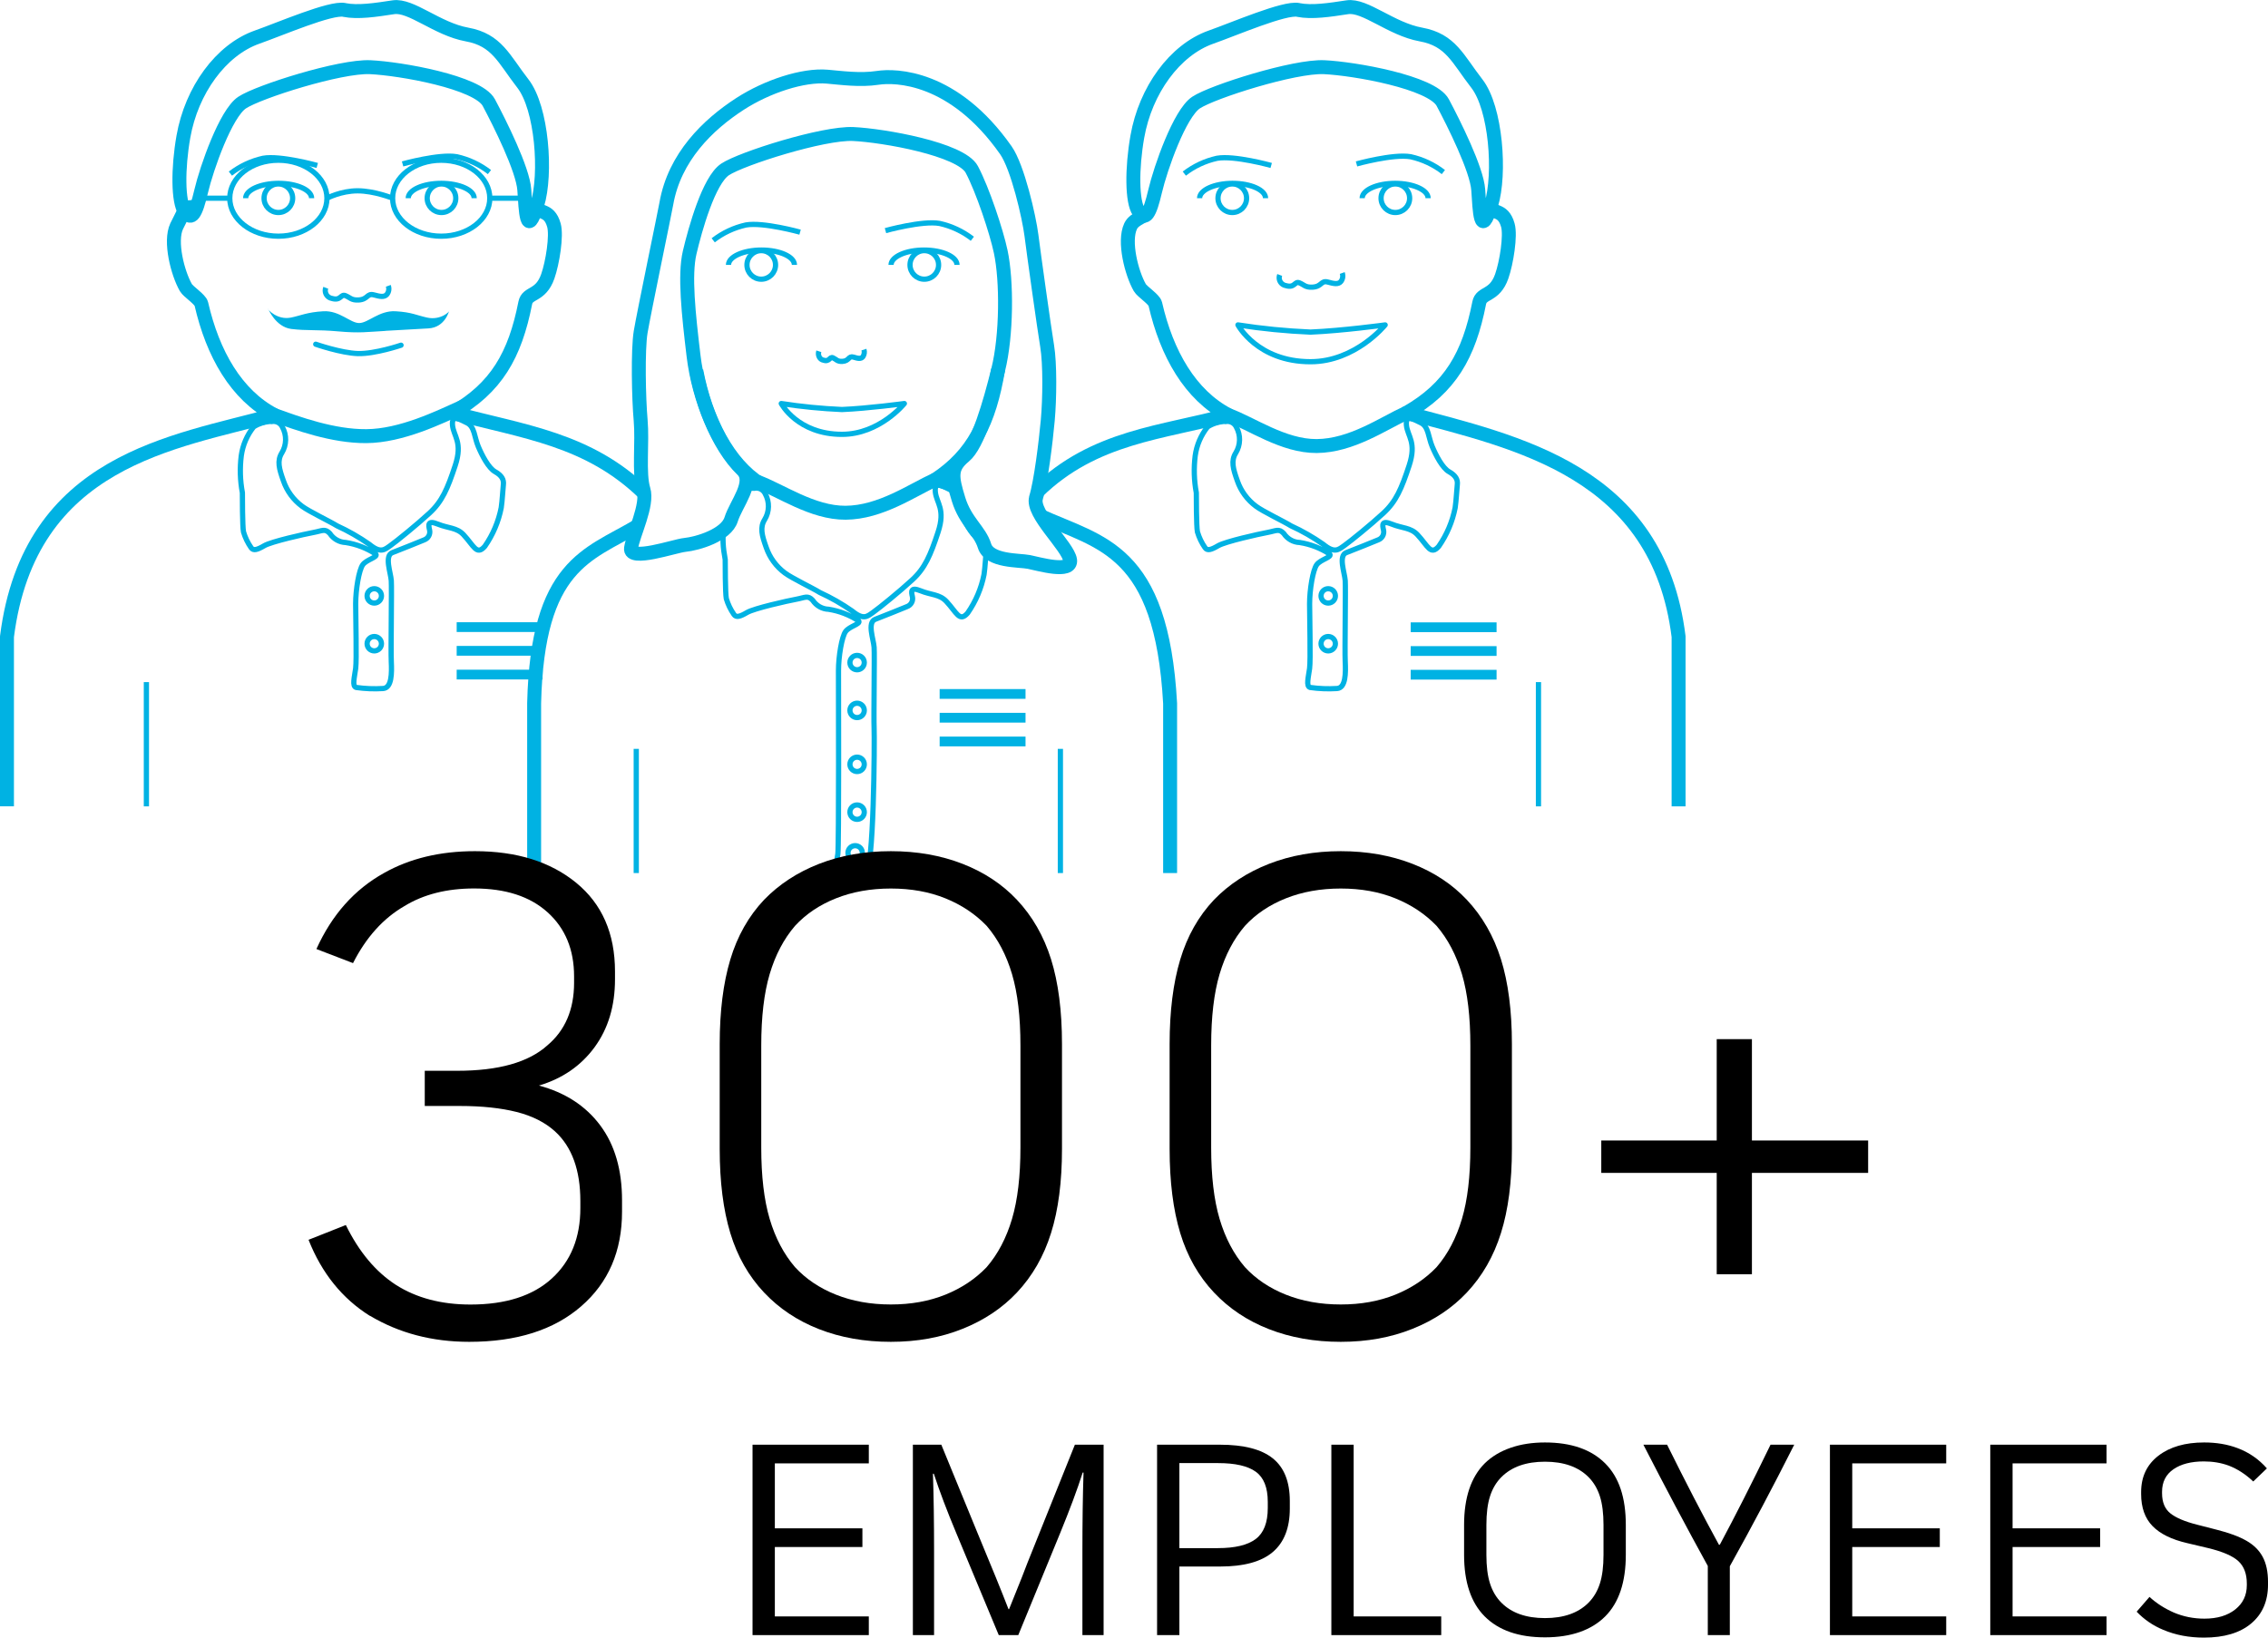 <?xml version="1.0" encoding="UTF-8"?><svg id="Ebene_2" xmlns="http://www.w3.org/2000/svg" viewBox="0 0 325.34 234.97"><g id="Ebene_1-2"><circle id="Ellipse_638" cx="122.67" cy="122.37" r="1.03" fill="none" stroke="#00b2e3" stroke-linejoin="round" stroke-width=".75"/><path id="Pfad_1001" d="m91.38,75.5c-7,4.15-14.29,5.49-14.76,25.42v24.34" fill="none" stroke="#00b2e3" stroke-linejoin="round" stroke-width="2"/><path id="Pfad_1001-2" d="m99.88,53.18c1.36,7.16,4.64,13.38,9.17,16.24" fill="none" stroke="#00b2e3" stroke-linejoin="round" stroke-width="2"/><path id="Pfad_1002" d="m137.31,69.76c-1.05-.32-2.1-.64-3.11-.96,5.4-3.57,7.71-8.24,8.98-15.77" fill="none" stroke="#00b2e3" stroke-linejoin="round" stroke-width="2"/><path id="Pfad_1002-2" d="m167.85,125.27v-24.35c-1.22-22.19-9.95-22.96-18.71-26.94" fill="none" stroke="#00b2e3" stroke-linejoin="round" stroke-width="2"/><g id="Gruppe_326"><rect id="Rechteck_822" x="134.79" y="98.87" width="12.32" height="1.4" fill="#00b2e3" stroke-width="0"/><rect id="Rechteck_823" x="134.79" y="102.28" width="12.32" height="1.4" fill="#00b2e3" stroke-width="0"/><rect id="Rechteck_824" x="134.79" y="105.69" width="12.32" height="1.4" fill="#00b2e3" stroke-width="0"/></g><path id="Pfad_1003" d="m108.59,69.11c3.39,1.23,7.93,4.49,12.71,4.46,5.03-.04,9.51-3.22,12.9-4.77" fill="none" stroke="#00b2e3" stroke-miterlimit="10" stroke-width="2"/><path id="Pfad_1004" d="m103.84,75.47c-.22,1.77-.14,3.06.19,4.81,0,.45,0,4.86.16,5.62.24.81.61,1.58,1.1,2.28.32.45.86.3,1.88-.3,1.02-.6,5.81-1.67,7.06-1.9,1.26-.23,1.65-.61,2.35.15.51.77,1.35,1.26,2.28,1.29,1.54.24,3.01.81,4.32,1.67.32.45-1.33.76-1.88,1.52-.55.76-1.02,3.57-1.02,5.62s.07,25.07-.09,26.28c-.16,1.21-.55,2.58.08,2.73,1.27.18,2.56.23,3.85.15,1.26-.08,1.34-19.23,1.27-20.9s.08-10.47,0-11.61-1.02-3.57.16-4.02,4-1.59,4.55-1.82c.59-.21.93-.83.78-1.44-.16-.68-.31-1.44,1.18-.83,1.49.61,2.72.48,3.69,1.52,1.49,1.59,1.88,3.04,3.06,1.67,1.16-1.67,1.96-3.55,2.35-5.54.16-1.06.23-2.66.31-3.34s-.23-1.29-1.18-1.82c-.94-.53-1.89-2.35-2.43-3.64s-.51-2.84-1.6-3.37c-1.09-.53-2.24-1.26-2.09.34.16,1.59,1.49,2.43.39,5.77-1.1,3.34-1.88,5.16-3.69,6.83-1.81,1.67-4.71,4.02-5.57,4.63-.86.61-1.41,1.21-3.06-.15-1.46-1.02-3.01-1.91-4.63-2.65-1.1-.68-4-2.05-5.02-2.81-1.24-.92-2.17-2.19-2.67-3.64-.63-1.75-.94-2.88-.23-4.02.69-1.13.72-2.54.08-3.7-.27-.6-.93-.93-1.57-.79-.9.03-.92-.18-1.68.3" fill="none" stroke="#00b2e3" stroke-linejoin="round" stroke-width=".75"/><circle id="Ellipse_637" cx="122.95" cy="95.07" r="1.03" fill="none" stroke="#00b2e3" stroke-linejoin="round" stroke-width=".75"/><circle id="Ellipse_638-2" cx="122.95" cy="101.93" r="1.03" fill="none" stroke="#00b2e3" stroke-linejoin="round" stroke-width=".75"/><circle id="Ellipse_637-2" cx="122.95" cy="109.67" r="1.03" fill="none" stroke="#00b2e3" stroke-linejoin="round" stroke-width=".75"/><circle id="Ellipse_638-3" cx="122.95" cy="116.53" r="1.03" fill="none" stroke="#00b2e3" stroke-linejoin="round" stroke-width=".75"/><line id="Linie_1656" x1="91.27" y1="107.45" x2="91.27" y2="125.27" fill="none" stroke="#00b2e3" stroke-linejoin="round" stroke-width=".75"/><line id="Linie_1657" x1="152.11" y1="107.45" x2="152.11" y2="125.27" fill="none" stroke="#00b2e3" stroke-linejoin="round" stroke-width=".75"/><path id="Pfad_1005" d="m112.07,57.9s2.33,4.42,8.71,4.42c5.4,0,8.95-4.42,8.95-4.42,0,0-5.15.7-8.95.86-2.92-.13-5.82-.41-8.71-.86Z" fill="none" stroke="#00b2e3" stroke-linejoin="round" stroke-width=".75"/><path id="Pfad_1006" d="m117.46,50.4c-.16.49.05,1.03.47,1.22.05.02.1.04.16.05.95.32.9-.56,1.4-.33s.6.56,1.37.51c.98-.06.85-.83,1.57-.61.62.19,1.08.31,1.36-.07.19-.29.25-.67.14-1.01" fill="none" stroke="#00b2e3" stroke-linejoin="round" stroke-width=".75"/><circle id="Ellipse_639" cx="132.59" cy="38.01" r="2.05" fill="none" stroke="#00b2e3" stroke-linejoin="round" stroke-width=".75"/><circle id="Ellipse_640" cx="109.2" cy="38.01" r="2.05" fill="none" stroke="#00b2e3" stroke-linejoin="round" stroke-width=".75"/><path id="Pfad_1007" d="m104.5,38.01c0-1.17,2.12-2.13,4.73-2.13s4.73.95,4.73,2.13" fill="none" stroke="#00b2e3" stroke-linejoin="round" stroke-width=".75"/><path id="Pfad_1008" d="m127.82,38.01c0-1.17,2.12-2.13,4.73-2.13s4.73.95,4.73,2.13" fill="none" stroke="#00b2e3" stroke-linejoin="round" stroke-width=".75"/><path id="Pfad_1009" d="m127.02,33.09s5.28-1.47,7.77-1.03c1.71.38,3.31,1.13,4.69,2.2" fill="none" stroke="#00b2e3" stroke-linejoin="round" stroke-width=".75"/><path id="Pfad_1010" d="m114.77,33.31s-5.28-1.47-7.77-1.03c-1.71.38-3.31,1.13-4.69,2.2" fill="none" stroke="#00b2e3" stroke-linejoin="round" stroke-width=".75"/><g id="Gruppe_327"><path id="Pfad_1001-3" d="m164.4,30.26c.07.92-1.63.95-2.22,2.2-1.03,2.2.15,6.75,1.32,8.8.35.61,2.06,1.67,2.22,2.34,1.64,7.16,5.01,13.08,10.45,15.93-9.27,2.57-19.19,3.03-27.37,11.04" fill="none" stroke="#00b2e3" stroke-linejoin="round" stroke-width="2"/><path id="Pfad_1002-3" d="m240.79,115.7v-24.35c-2.93-23.76-23.17-27.86-39.02-32.12,6.26-3.57,8.94-8.24,10.42-15.77.31-1.58,2.2-.88,3.23-3.81.69-1.97,1.3-5.84.88-7.33-.73-2.64-2.48-1.41-2.39-2.94" fill="none" stroke="#00b2e3" stroke-linejoin="round" stroke-width="2"/><g id="Gruppe_326-2"><rect id="Rechteck_822-2" x="202.36" y="89.3" width="12.32" height="1.4" fill="#00b2e3" stroke-width="0"/><rect id="Rechteck_823-2" x="202.36" y="92.71" width="12.32" height="1.4" fill="#00b2e3" stroke-width="0"/><rect id="Rechteck_824-2" x="202.36" y="96.11" width="12.32" height="1.4" fill="#00b2e3" stroke-width="0"/></g><path id="Pfad_1003-2" d="m176.16,59.54c3.39,1.23,7.93,4.49,12.71,4.46,5.03-.04,9.51-3.22,12.9-4.77" fill="none" stroke="#00b2e3" stroke-miterlimit="10" stroke-width="2"/><path id="Pfad_1004-2" d="m175.77,60.46c-.9.03-1.78.3-2.54.78-.96,1.2-1.57,2.63-1.78,4.15-.22,1.77-.17,3.56.16,5.31,0,.45,0,4.86.16,5.62.24.81.61,1.58,1.1,2.28.32.45.86.3,1.88-.3s5.81-1.67,7.06-1.9,1.65-.61,2.35.15c.51.77,1.35,1.26,2.28,1.29,1.54.24,3.01.81,4.32,1.67.32.45-1.33.76-1.88,1.52s-1.02,3.57-1.02,5.62.16,8.04,0,9.26-.55,2.58.08,2.73c1.27.18,2.56.23,3.85.15,1.26-.08,1.26-2.2,1.18-3.87-.08-1.67.08-10.47,0-11.61-.08-1.14-1.02-3.57.16-4.02,1.18-.45,4-1.59,4.55-1.82.59-.21.93-.83.78-1.44-.16-.68-.31-1.44,1.18-.83s2.72.48,3.69,1.52c1.49,1.59,1.88,3.04,3.06,1.67,1.16-1.67,1.96-3.55,2.35-5.54.16-1.06.23-2.66.31-3.34s-.23-1.29-1.18-1.82-1.89-2.35-2.43-3.64c-.55-1.29-.51-2.84-1.6-3.37s-2.24-1.26-2.09.34c.16,1.59,1.49,2.43.39,5.77-1.1,3.34-1.88,5.16-3.69,6.83-1.81,1.67-4.71,4.02-5.57,4.63s-1.41,1.21-3.06-.15c-1.46-1.02-3.01-1.91-4.63-2.65-1.1-.68-4-2.05-5.02-2.81-1.24-.92-2.17-2.19-2.67-3.64-.63-1.75-.94-2.88-.23-4.02.69-1.13.72-2.54.08-3.7-.27-.6-.93-.93-1.57-.79Z" fill="none" stroke="#00b2e3" stroke-linejoin="round" stroke-width=".75"/><circle id="Ellipse_637-3" cx="190.53" cy="85.5" r="1.03" fill="none" stroke="#00b2e3" stroke-linejoin="round" stroke-width=".75"/><circle id="Ellipse_638-4" cx="190.53" cy="92.36" r="1.03" fill="none" stroke="#00b2e3" stroke-linejoin="round" stroke-width=".75"/><line id="Linie_1657-2" x1="220.69" y1="97.87" x2="220.69" y2="115.7" fill="none" stroke="#00b2e3" stroke-linejoin="round" stroke-width=".75"/><path id="Pfad_1005-2" d="m177.58,46.62s2.79,5.28,10.41,5.28c6.46,0,10.71-5.28,10.71-5.28,0,0-6.16.84-10.71,1.03-3.49-.15-6.96-.49-10.41-1.03Z" fill="none" stroke="#00b2e3" stroke-linejoin="round" stroke-width=".75"/><path id="Pfad_1006-2" d="m183.57,39.45c-.22.59.07,1.24.66,1.47.07.03.14.05.22.06,1.31.39,1.25-.68,1.94-.4s.84.68,1.9.62c1.36-.08,1.17-1,2.18-.73.85.23,1.5.38,1.88-.08.27-.35.34-.81.19-1.22" fill="none" stroke="#00b2e3" stroke-linejoin="round" stroke-width=".75"/><circle id="Ellipse_639-2" cx="200.16" cy="28.44" r="2.05" fill="none" stroke="#00b2e3" stroke-linejoin="round" stroke-width=".75"/><circle id="Ellipse_640-2" cx="176.77" cy="28.44" r="2.05" fill="none" stroke="#00b2e3" stroke-linejoin="round" stroke-width=".75"/><path id="Pfad_1007-2" d="m172.08,28.44c0-1.17,2.12-2.13,4.73-2.13s4.73.95,4.73,2.13" fill="none" stroke="#00b2e3" stroke-linejoin="round" stroke-width=".75"/><path id="Pfad_1008-2" d="m195.4,28.44c0-1.17,2.12-2.13,4.73-2.13s4.73.95,4.73,2.13" fill="none" stroke="#00b2e3" stroke-linejoin="round" stroke-width=".75"/><path id="Pfad_1009-2" d="m194.59,23.52s5.28-1.47,7.77-1.03c1.71.38,3.31,1.13,4.69,2.2" fill="none" stroke="#00b2e3" stroke-linejoin="round" stroke-width=".75"/><path id="Pfad_1010-2" d="m182.35,23.74s-5.28-1.47-7.77-1.03c-1.71.38-3.31,1.13-4.69,2.2" fill="none" stroke="#00b2e3" stroke-linejoin="round" stroke-width=".75"/><path id="Pfad_1011" d="m186.23,1.42c-1.96-.39-9.19,2.74-12.52,3.91-5.19,1.83-9.39,7.63-10.56,14.27-.81,4.58-.78,9.39.2,10.76.98,1.37,1.57.39,2.35-2.93.78-3.32,3.52-11.15,5.87-12.71,2.35-1.56,14.08-5.28,18.38-5.08s15.45,2.15,17.01,5.08c1.56,2.93,4.89,9.58,5.09,12.52.2,2.93.3,7.23,1.86,2.15,1.37-4.44.68-13.88-2.06-17.4-2.74-3.52-3.72-6.26-8.02-7.04s-8.02-4.3-10.56-3.91c-2.54.39-5.09.78-7.04.39Z" fill="none" stroke="#00b2e3" stroke-linejoin="round" stroke-width="2"/></g><g id="Gruppe_326-3"><rect id="Rechteck_822-3" x="65.51" y="89.28" width="12.32" height="1.4" fill="#00b2e3" stroke-width="0"/><rect id="Rechteck_823-3" x="65.51" y="92.68" width="12.32" height="1.4" fill="#00b2e3" stroke-width="0"/><rect id="Rechteck_824-3" x="65.51" y="96.09" width="12.32" height="1.4" fill="#00b2e3" stroke-width="0"/></g><path id="Pfad_1001-4" d="m26.81,28.76c.07.92-.88,2.45-1.47,3.7-1.03,2.2.15,6.75,1.32,8.8.35.61,2.06,1.67,2.22,2.34,1.64,7.16,5.01,13.08,10.45,15.93-14.28,3.95-35.09,6.36-38.33,31.82v24.34" fill="none" stroke="#00b2e3" stroke-linejoin="round" stroke-width="2"/><path id="Pfad_1002-4" d="m77.07,29.38c-.09,1.53,1.66.3,2.39,2.94.42,1.5-.19,5.36-.88,7.33-1.03,2.93-2.92,2.23-3.23,3.81-1.48,7.52-4.16,12.2-10.42,15.77,10.19,2.74,19.5,3.75,27.55,11.63" fill="none" stroke="#00b2e3" stroke-linejoin="round" stroke-width="2"/><path id="Pfad_1003-3" d="m39.32,59.54c3.39,1.23,8.46,3.08,13.24,3.04,5.03-.04,10.4-2.68,13.8-4.22" fill="none" stroke="#00b2e3" stroke-miterlimit="10" stroke-width="2"/><path id="Pfad_1004-3" d="m38.93,60.46c-.9.03-1.78.3-2.54.78-.96,1.2-1.57,2.63-1.78,4.15-.22,1.77-.17,3.56.16,5.31,0,.45,0,4.86.16,5.62.24.81.61,1.58,1.1,2.28.32.45.86.3,1.88-.3,1.02-.6,5.81-1.67,7.06-1.9s1.65-.61,2.35.15c.51.77,1.35,1.26,2.28,1.29,1.54.24,3.01.81,4.32,1.67.32.45-1.33.76-1.88,1.52s-1.02,3.57-1.02,5.62.16,8.04,0,9.26c-.16,1.21-.55,2.58.08,2.73,1.27.18,2.56.23,3.85.15,1.26-.08,1.26-2.2,1.18-3.87-.08-1.67.08-10.47,0-11.61-.08-1.14-1.02-3.57.16-4.02s4-1.59,4.55-1.82c.59-.21.93-.83.78-1.44-.16-.68-.31-1.44,1.18-.83s2.72.48,3.69,1.52c1.49,1.59,1.88,3.04,3.06,1.67,1.16-1.67,1.96-3.55,2.35-5.54.16-1.06.23-2.66.31-3.34s-.23-1.29-1.18-1.82-1.89-2.35-2.43-3.64c-.55-1.29-.51-2.84-1.6-3.37s-2.24-1.26-2.09.34c.16,1.59,1.49,2.43.39,5.77-1.1,3.34-1.88,5.16-3.69,6.83-1.81,1.67-4.71,4.02-5.57,4.63-.86.61-1.41,1.21-3.06-.15-1.46-1.02-3.01-1.91-4.63-2.65-1.1-.68-4-2.05-5.02-2.81-1.24-.92-2.17-2.19-2.67-3.64-.63-1.75-.94-2.88-.23-4.02.69-1.13.72-2.54.08-3.7-.27-.6-.93-.93-1.57-.79Z" fill="none" stroke="#00b2e3" stroke-linejoin="round" stroke-width=".75"/><circle id="Ellipse_637-4" cx="53.69" cy="85.5" r="1.03" fill="none" stroke="#00b2e3" stroke-linejoin="round" stroke-width=".75"/><circle id="Ellipse_638-5" cx="53.69" cy="92.36" r="1.03" fill="none" stroke="#00b2e3" stroke-linejoin="round" stroke-width=".75"/><line id="Linie_1656-2" x1="21" y1="97.87" x2="21" y2="115.7" fill="none" stroke="#00b2e3" stroke-linejoin="round" stroke-width=".75"/><path id="Pfad_1006-3" d="m46.73,41.29c-.22.59.07,1.24.66,1.47.07.03.14.05.22.06,1.31.39,1.25-.68,1.94-.4s.84.68,1.9.62c1.36-.08,1.17-1,2.18-.73.85.23,1.5.38,1.88-.08.27-.35.34-.81.19-1.22" fill="none" stroke="#00b2e3" stroke-linejoin="round" stroke-width=".75"/><circle id="Ellipse_639-3" cx="63.33" cy="28.44" r="2.05" fill="none" stroke="#00b2e3" stroke-linejoin="round" stroke-width=".75"/><circle id="Ellipse_640-3" cx="39.93" cy="28.44" r="2.05" fill="none" stroke="#00b2e3" stroke-linejoin="round" stroke-width=".75"/><path id="Pfad_1007-3" d="m35.24,28.44c0-1.17,2.12-2.13,4.73-2.13s4.73.95,4.73,2.13" fill="none" stroke="#00b2e3" stroke-linejoin="round" stroke-width=".75"/><path id="Pfad_1008-3" d="m58.56,28.44c0-1.17,2.12-2.13,4.73-2.13s4.73.95,4.73,2.13" fill="none" stroke="#00b2e3" stroke-linejoin="round" stroke-width=".75"/><path id="Pfad_1009-3" d="m57.75,23.52s5.28-1.47,7.77-1.03c1.71.38,3.31,1.13,4.69,2.2" fill="none" stroke="#00b2e3" stroke-linejoin="round" stroke-width=".75"/><path id="Pfad_1010-3" d="m45.51,23.74s-5.28-1.47-7.77-1.03c-1.71.38-3.31,1.13-4.69,2.2" fill="none" stroke="#00b2e3" stroke-linejoin="round" stroke-width=".75"/><path id="Pfad_1011-2" d="m49.39,1.42c-1.96-.39-9.19,2.74-12.52,3.91-5.19,1.83-9.39,7.63-10.56,14.27-.81,4.58-.78,9.39.2,10.76.98,1.37,1.57.39,2.35-2.93.78-3.32,3.52-11.15,5.87-12.71,2.35-1.56,14.08-5.28,18.38-5.08s15.45,2.15,17.01,5.08c1.56,2.93,4.89,9.58,5.09,12.52.2,2.93.3,7.23,1.86,2.15,1.37-4.44.68-13.88-2.06-17.4s-3.72-6.26-8.02-7.04c-4.3-.78-8.02-4.3-10.56-3.91-2.54.39-5.09.78-7.04.39Z" fill="none" stroke="#00b2e3" stroke-linejoin="round" stroke-width="2"/><path d="m148.61,71.42c.7-2.25,1.41-8.02,1.69-11.12.28-3.1.33-8.12-.09-10.65-.42-2.53-1.92-13.23-2.25-15.86-.33-2.63-1.98-9.82-3.67-12.23-7.49-10.67-15.84-10.78-18.38-10.39s-5.25,0-7.24-.17c-3.46-.3-8.62,1.39-12.52,3.91-4.62,2.99-9.39,7.63-10.56,14.28-.2,1.15-3.27,15.91-3.69,18.45-.42,2.53-.28,9.57,0,12.67.28,3.1-.3,7.65.4,9.9.7,2.25-1.5,6.48-1.78,8.45-.28,1.97,6.27-.33,7.7-.47,1.88-.19,5.96-1.41,6.66-3.66.7-2.25,3.42-5.38,1.6-7.13-3.52-3.38-6.27-10.32-6.99-16.33s-1.32-11.6-.56-14.83c.78-3.32,2.74-10.37,5.08-11.93,2.35-1.56,14.08-5.28,18.38-5.08s15.45,2.15,17.01,5.08c1.56,2.93,3.54,8.92,4.15,11.79.9,4.21.86,12.07-.36,16.95-1.22,4.88-2.9,10.79-4.85,12.4-2.04,1.69-1.83,2.96-.84,6.19.99,3.24,3.03,4.43,3.73,6.69.7,2.25,4.95,2.02,6.36,2.3,1.41.28,6.19,1.69,5.91-.28-.28-1.97-5.58-6.66-4.88-8.92Z" fill="none" stroke="#00b2e3" stroke-linejoin="round" stroke-width="2"/><ellipse cx="39.93" cy="28.44" rx="6.97" ry="5.45" fill="none" stroke="#00b2e3" stroke-linejoin="round" stroke-width=".75"/><ellipse cx="63.29" cy="28.44" rx="6.97" ry="5.45" fill="none" stroke="#00b2e3" stroke-linejoin="round" stroke-width=".75"/><path d="m46.9,28.44s2.01-1.06,4.4-1.06,5.02,1.06,5.02,1.06" fill="none" stroke="#00b2e3" stroke-linejoin="round" stroke-width=".75"/><line x1="70.26" y1="28.44" x2="75.65" y2="28.44" fill="none" stroke="#00b2e3" stroke-linejoin="round" stroke-width=".75"/><line x1="32.97" y1="28.44" x2="28.91" y2="28.44" fill="none" stroke="#00b2e3" stroke-linejoin="round" stroke-width=".75"/><path d="m55.28,47.47c2.6-.14,5.34-.3,6.19-.35,2.39-.14,2.96-2.53,2.96-2.53.11.1-1.22,1.4-3.15.98-1.49-.32-2.21-.78-4.54-.91-2.34-.13-3.9,1.66-5.19,1.69s-2.82-1.82-5.16-1.69c-2.34.13-3.35.65-4.67.91-1.94.38-3.36-1.17-3.25-1.26,0,0,1.06,2.6,3.31,2.89,2.25.28,3.66.07,6.76.35s4.15.07,6.76-.07Z" fill="#00b2e3" stroke-width="0"/><path d="m45.29,49.39s3.65,1.27,6.05,1.34c2.46.07,6.19-1.2,6.19-1.2" fill="none" stroke="#00b2e3" stroke-linecap="round" stroke-linejoin="round" stroke-width=".75"/><g isolation="isolate"><path d="m53.05,188.8c-3.97-2.49-6.9-6.13-8.79-10.91l5.35-2.12c1.88,3.84,4.27,6.7,7.17,8.58,2.96,1.89,6.53,2.83,10.71,2.83,5.05,0,8.94-1.25,11.67-3.74,2.73-2.49,4.09-5.86,4.09-10.1v-1.01c0-4.44-1.21-7.78-3.64-10-1.41-1.28-3.25-2.21-5.5-2.78-2.26-.57-4.97-.86-8.13-.86h-5.05v-5.05h4.65c5.92,0,10.23-1.21,12.93-3.64,2.56-2.15,3.84-5.15,3.84-8.99v-.91c0-3.84-1.26-6.9-3.79-9.19-2.53-2.29-6.04-3.43-10.55-3.43-3.91,0-7.24.84-10,2.53-3.03,1.75-5.49,4.48-7.37,8.18l-5.25-2.02c2.22-4.91,5.45-8.55,9.7-10.91,3.7-2.09,8.05-3.13,13.03-3.13,5.99,0,10.84,1.51,14.54,4.54,3.7,3.03,5.56,7.27,5.56,12.73v1.11c0,3.84-.98,7.09-2.93,9.75-1.95,2.66-4.61,4.5-7.98,5.5,3.77,1.01,6.7,2.91,8.79,5.71,2.09,2.79,3.13,6.38,3.13,10.76v1.62c0,5.66-1.95,10.19-5.86,13.58-3.91,3.4-9.26,5.1-16.06,5.1-5.32,0-10.07-1.25-14.24-3.74Z" stroke-width="0"/><path d="m117.49,190.71c-3.1-1.21-5.72-2.96-7.88-5.25-2.22-2.36-3.84-5.2-4.85-8.54s-1.52-7.36-1.52-12.07v-15.05c0-4.71.51-8.75,1.52-12.12,1.01-3.37,2.63-6.23,4.85-8.58,2.15-2.22,4.78-3.94,7.88-5.15,3.1-1.21,6.53-1.82,10.3-1.82s7.2.61,10.3,1.82c3.1,1.21,5.69,2.93,7.78,5.15,2.22,2.36,3.85,5.2,4.9,8.53,1.04,3.33,1.57,7.39,1.57,12.17v15.05c0,4.71-.52,8.74-1.57,12.07-1.04,3.33-2.68,6.18-4.9,8.54-2.09,2.22-4.68,3.96-7.78,5.2-3.1,1.25-6.53,1.87-10.3,1.87s-7.21-.61-10.3-1.82Zm18.13-4.95c2.32-.94,4.29-2.25,5.91-3.94,1.62-1.88,2.83-4.19,3.64-6.92.81-2.73,1.21-6.14,1.21-10.25v-14.64c0-4.11-.4-7.52-1.21-10.25-.81-2.73-2.02-5.03-3.64-6.92-1.62-1.68-3.59-3-5.91-3.94-2.32-.94-4.93-1.41-7.83-1.41s-5.52.47-7.88,1.41c-2.36.94-4.31,2.26-5.86,3.94-1.62,1.89-2.83,4.19-3.64,6.92-.81,2.73-1.21,6.15-1.21,10.25v14.64c0,4.11.4,7.52,1.21,10.25.81,2.73,2.02,5.03,3.64,6.92,1.55,1.68,3.5,3,5.86,3.94,2.36.94,4.98,1.41,7.88,1.41s5.5-.47,7.83-1.41Z" stroke-width="0"/><path d="m182.03,190.71c-3.1-1.21-5.72-2.96-7.88-5.25-2.22-2.36-3.84-5.2-4.85-8.54s-1.52-7.36-1.52-12.07v-15.05c0-4.71.51-8.75,1.52-12.12,1.01-3.37,2.63-6.23,4.85-8.58,2.15-2.22,4.78-3.94,7.88-5.15,3.1-1.21,6.53-1.82,10.3-1.82s7.2.61,10.3,1.82c3.1,1.21,5.69,2.93,7.78,5.15,2.22,2.36,3.85,5.2,4.9,8.53,1.04,3.33,1.57,7.39,1.57,12.17v15.05c0,4.71-.52,8.74-1.57,12.07-1.04,3.33-2.68,6.18-4.9,8.54-2.09,2.22-4.68,3.96-7.78,5.2-3.1,1.25-6.53,1.87-10.3,1.87s-7.21-.61-10.3-1.82Zm18.13-4.95c2.32-.94,4.29-2.25,5.91-3.94,1.62-1.88,2.83-4.19,3.64-6.92.81-2.73,1.21-6.14,1.21-10.25v-14.64c0-4.11-.4-7.52-1.21-10.25-.81-2.73-2.02-5.03-3.64-6.92-1.62-1.68-3.59-3-5.91-3.94-2.32-.94-4.93-1.41-7.83-1.41s-5.52.47-7.88,1.41c-2.36.94-4.31,2.26-5.86,3.94-1.62,1.89-2.83,4.19-3.64,6.92-.81,2.73-1.21,6.15-1.21,10.25v14.64c0,4.11.4,7.52,1.21,10.25.81,2.73,2.02,5.03,3.64,6.92,1.55,1.68,3.5,3,5.86,3.94,2.36.94,4.98,1.41,7.88,1.41s5.5-.47,7.83-1.41Z" stroke-width="0"/><path d="m246.26,168.29h-16.56v-4.65h16.56v-14.54h5.05v14.54h16.67v4.65h-16.67v14.54h-5.05v-14.54Z" stroke-width="0"/></g><g isolation="isolate"><path d="m107.95,207.29h16.68v2.68h-13.48v9.32h12.56v2.68h-12.56v9.96h13.48v2.68h-16.68v-27.32Z" stroke-width="0"/><path d="m130.95,207.29h4.08l5.2,12.68c2,4.8,3.48,8.44,4.44,10.92h.08l1.8-4.48c.29-.8,1.13-2.92,2.52-6.36l5.12-12.76h4.12v27.32h-3.04v-11.92c0-4.21.05-8.01.16-11.4h-.12c-.77,2.43-1.87,5.36-3.28,8.8l-5.96,14.52h-2.8l-6.08-14.6c-1.33-3.17-2.41-6.03-3.24-8.56h-.12c.11,3.33.16,7.04.16,11.12v12.04h-3.04v-27.32Z" stroke-width="0"/><path d="m165.98,207.29h9c3.44,0,5.97.65,7.6,1.96,1.63,1.31,2.44,3.35,2.44,6.12v1.08c0,2.77-.81,4.85-2.44,6.24-1.63,1.39-4.15,2.08-7.56,2.08h-5.84v9.84h-3.2v-27.32Zm8.72,14.84c2.45,0,4.26-.43,5.42-1.3,1.16-.87,1.74-2.35,1.74-4.46v-.88c0-2.05-.57-3.49-1.72-4.32-1.15-.83-2.95-1.24-5.4-1.24h-5.56v12.2h5.52Z" stroke-width="0"/><path d="m190.98,207.29h3.2v24.64h12.56v2.68h-15.76v-27.32Z" stroke-width="0"/><path d="m212.98,231.93c-1.97-1.97-2.96-4.92-2.96-8.84v-4.28c0-3.92.99-6.87,2.96-8.84,1.01-.99,2.25-1.73,3.72-2.24,1.47-.51,3.11-.76,4.92-.76,3.76,0,6.64,1,8.64,3s2.96,4.92,2.96,8.84v4.28c0,3.92-.99,6.87-2.96,8.84s-4.88,3-8.64,3-6.64-1-8.64-3Zm14.88-1.96c.75-.75,1.29-1.67,1.64-2.76.35-1.09.52-2.47.52-4.12v-4.28c0-1.65-.17-3.03-.52-4.12-.35-1.09-.89-2.01-1.64-2.76-1.47-1.47-3.55-2.2-6.24-2.2s-4.77.73-6.24,2.2c-.75.75-1.29,1.67-1.64,2.76-.35,1.09-.52,2.47-.52,4.12v4.28c0,1.65.17,3.03.52,4.12.35,1.09.89,2.01,1.64,2.76,1.47,1.47,3.55,2.2,6.24,2.2s4.77-.73,6.24-2.2Z" stroke-width="0"/><path d="m244.98,224.69c-3.04-5.52-6.12-11.32-9.24-17.4h3.4c2.64,5.33,5.12,10.12,7.44,14.36h.12c2.16-4.03,4.59-8.81,7.28-14.36h3.4c-3.01,5.97-6.09,11.79-9.24,17.44v9.88h-3.16v-9.92Z" stroke-width="0"/><path d="m262.5,207.29h16.68v2.68h-13.48v9.32h12.56v2.68h-12.56v9.96h13.48v2.68h-16.68v-27.32Z" stroke-width="0"/><path d="m285.5,207.29h16.68v2.68h-13.48v9.32h12.56v2.68h-12.56v9.96h13.48v2.68h-16.68v-27.32Z" stroke-width="0"/><path d="m310.3,233.85c-1.47-.61-2.73-1.48-3.8-2.6l1.84-2.12c.99.91,2.15,1.65,3.48,2.24,1.39.59,2.85.88,4.4.88,1.84,0,3.31-.44,4.42-1.32s1.66-2.04,1.66-3.48v-.24c0-1.39-.4-2.45-1.2-3.2-.8-.75-2.24-1.37-4.32-1.88l-3.04-.72c-2.21-.51-3.87-1.32-4.96-2.44-1.09-1.12-1.64-2.65-1.64-4.6v-.28c0-2.21.83-3.95,2.48-5.22,1.65-1.27,3.84-1.9,6.56-1.9,1.76,0,3.35.27,4.76.8,1.65.61,3.07,1.59,4.24,2.92l-1.96,1.88c-1.09-1.04-2.27-1.8-3.52-2.28-1.09-.4-2.28-.6-3.56-.6-1.81,0-3.27.37-4.36,1.12-1.09.75-1.64,1.83-1.64,3.24v.2c0,1.28.39,2.24,1.18,2.88.79.64,2.07,1.19,3.86,1.64l2.8.72c1.79.45,3.21.98,4.26,1.58,1.05.6,1.83,1.37,2.34,2.32.51.95.76,2.15.76,3.62v.36c0,2.37-.81,4.23-2.42,5.58-1.61,1.35-3.87,2.02-6.78,2.02-2.13,0-4.08-.37-5.84-1.12Z" stroke-width="0"/></g></g></svg>